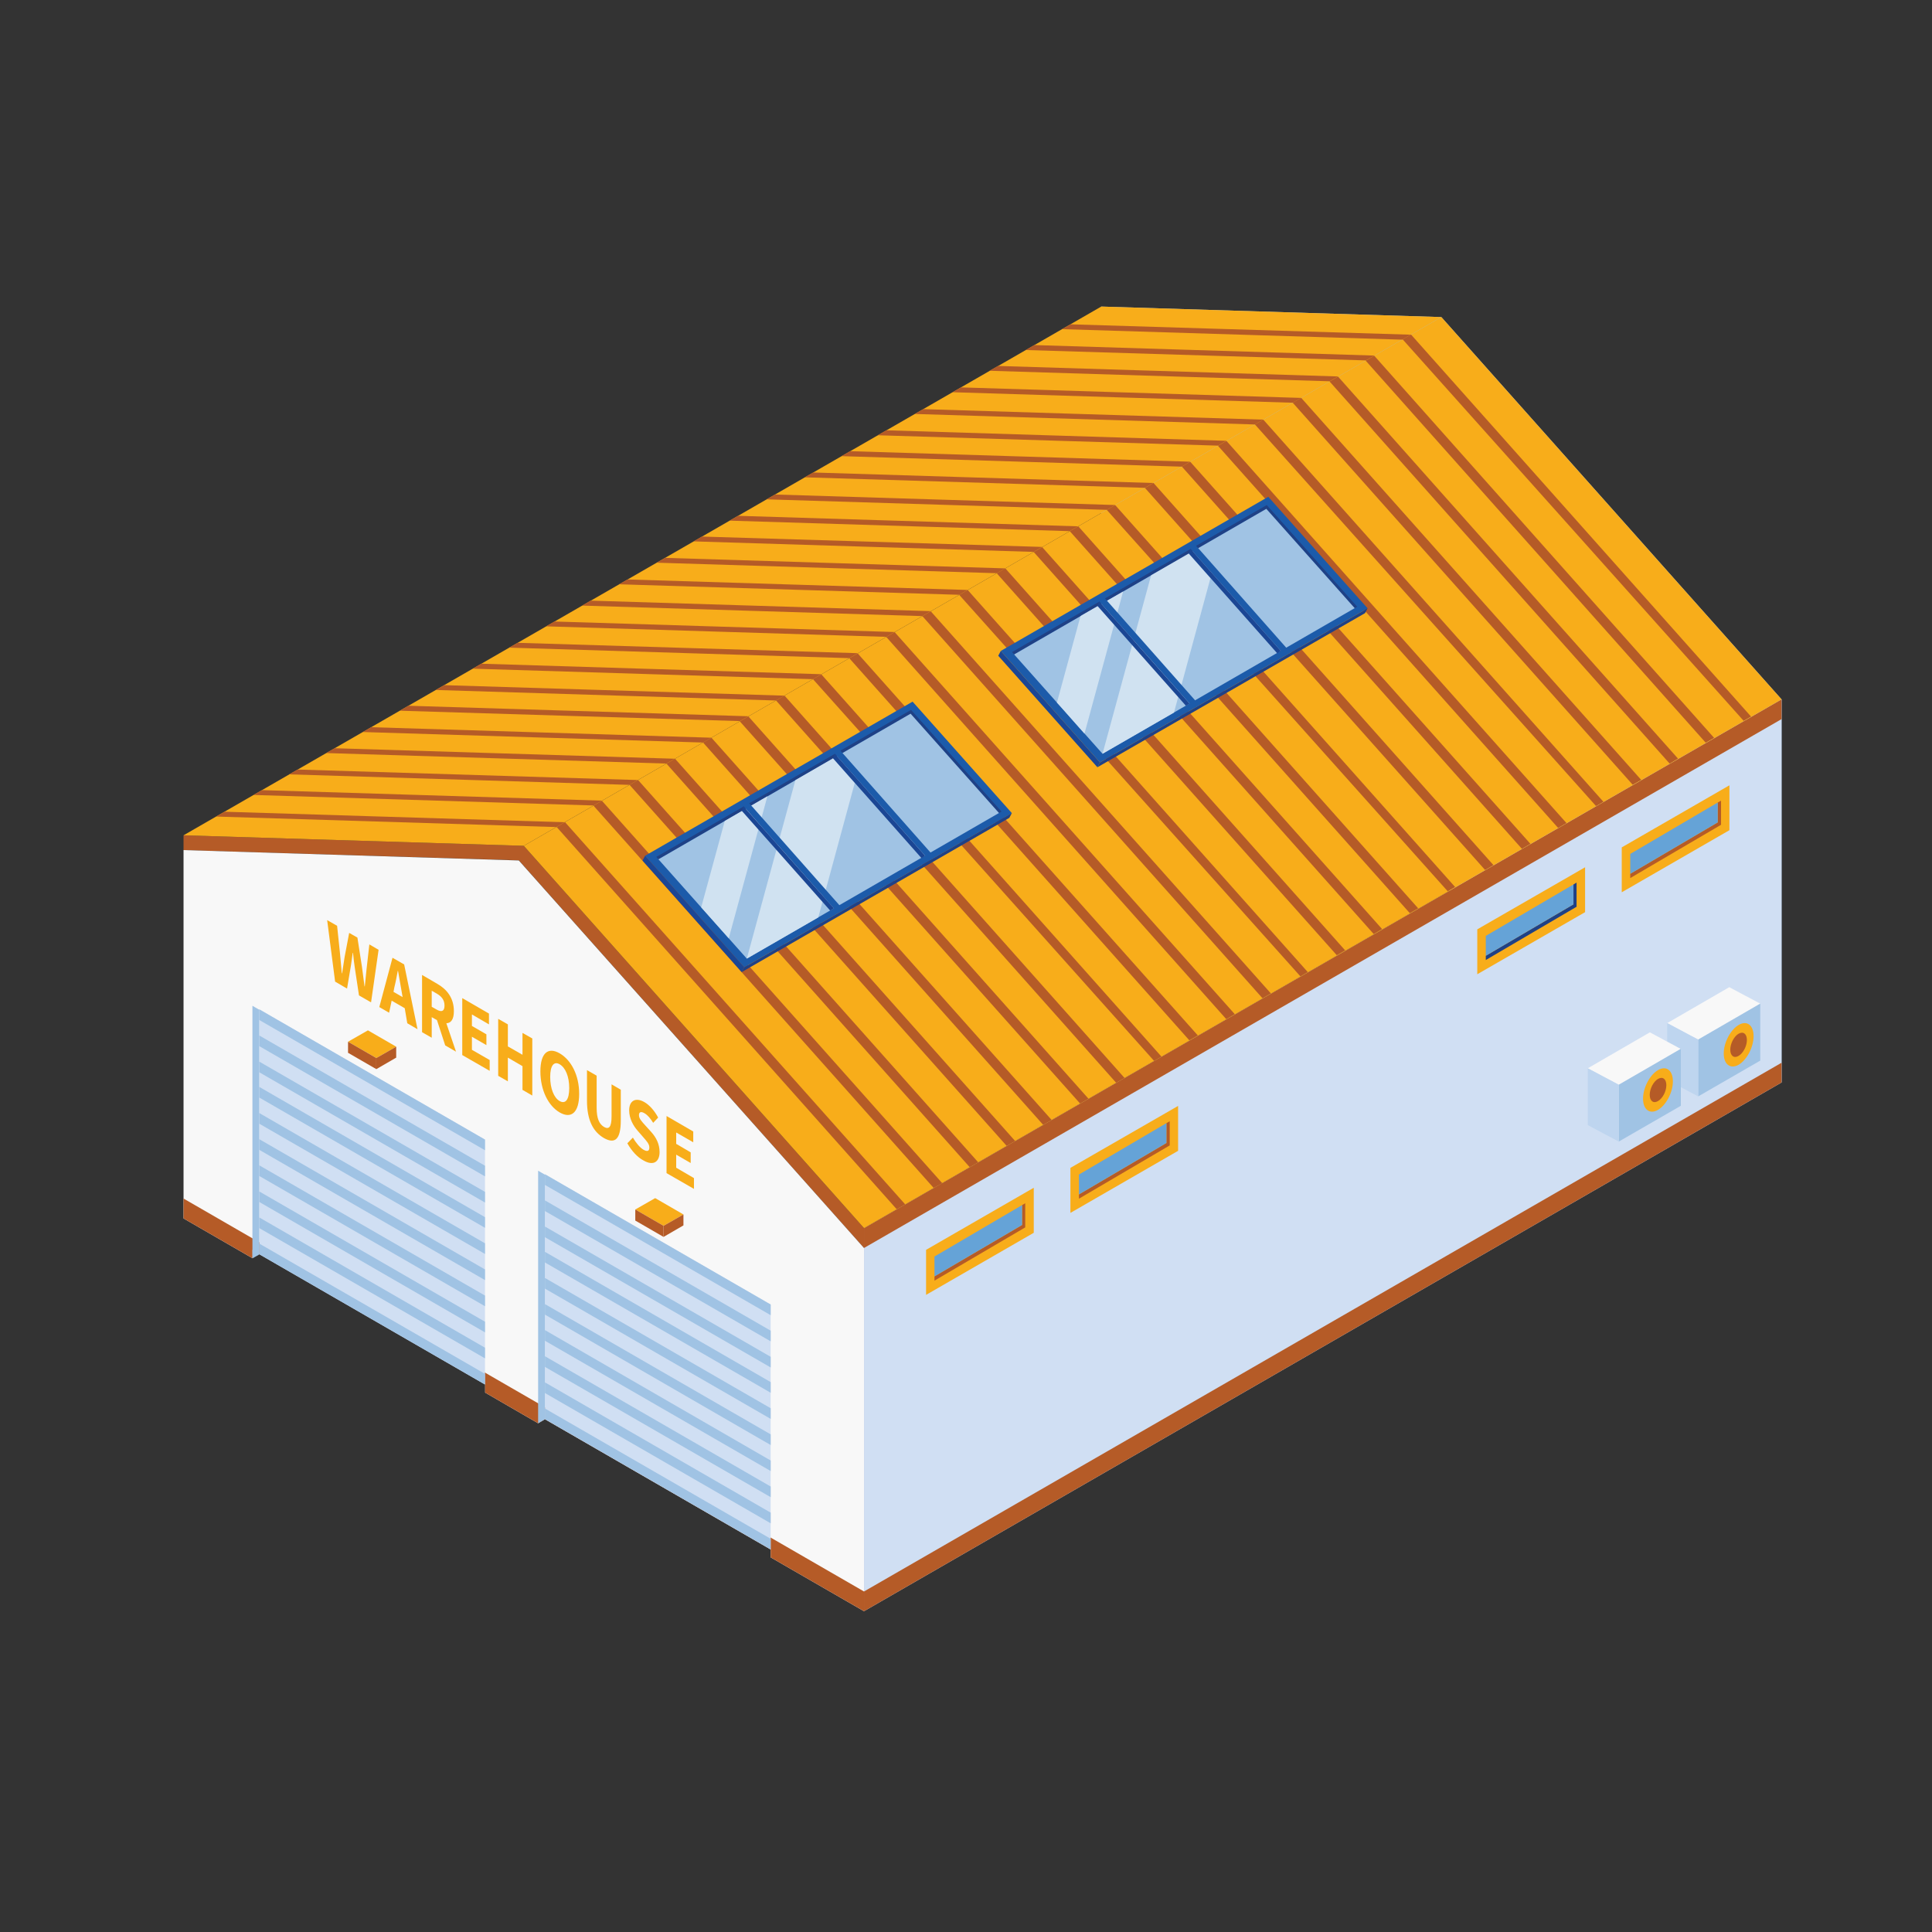 <svg xmlns="http://www.w3.org/2000/svg" xmlns:xlink="http://www.w3.org/1999/xlink" id="Layer_1" x="0px" y="0px" viewBox="0 0 136 136" style="enable-background:new 0 0 136 136;" xml:space="preserve"><rect x="0" y="0" width="136" height="136" fill="#333333" stroke="none"/><style type="text/css">	.st0{fill:#B55B27;}	.st1{fill:#F8F8F8;}	.st2{fill:#A0C3E4;}	.st3{fill:#D0DFF3;}	.st4{fill:#F8AD1A;}	.st5{fill:#65A3D7;}	.st6{fill:#1F4186;}	.st7{clip-path:url(#SVGID_00000106122078964313318470000006470120800951216532_);fill:#F8AD1A;}	.st8{clip-path:url(#SVGID_00000064337546007144186840000014906247520768508057_);fill:#F8AD1A;}	.st9{fill:#1C5BAA;}	.st10{fill:#88A0C7;}	.st11{fill:#91AED8;}	.st12{fill:#D0E2F1;}	.st13{fill:#1B4694;}	.st14{fill:#BED5EF;}	.st15{clip-path:url(#SVGID_00000042701507737916090420000006021228554682908850_);fill:#F8AD1A;}	.st16{clip-path:url(#SVGID_00000042701507737916090420000006021228554682908850_);fill:#B55B27;}	.st17{clip-path:url(#SVGID_00000127735818777971003930000007344073231199673758_);fill:#F8AD1A;}	.st18{clip-path:url(#SVGID_00000127735818777971003930000007344073231199673758_);fill:#B55B27;}</style><polygon class="st0" points="12.92,59.84 36.52,60.56 60.82,87.85 60.82,86.45 36.87,59.54 12.92,58.8 "></polygon><polygon class="st1" points="12.92,85.77 17.77,88.57 17.77,87.98 34.15,97.44 34.15,98.03 37.88,100.19 38.36,99.9 54.25,109.07  54.25,109.63 60.82,113.42 60.82,87.85 36.52,60.57 12.92,59.84 "></polygon><polygon class="st2" points="77.52,21.58 77.52,48.55 125.41,76.2 125.41,49.23 101.46,22.32 "></polygon><polygon class="st3" points="60.82,86.45 60.82,113.42 125.41,76.2 125.41,49.23 "></polygon><polygon class="st4" points="114.16,59.65 121.74,55.28 121.74,58.44 114.16,62.81 "></polygon><polygon class="st0" points="120.92,56.49 120.92,57.89 114.76,61.51 114.76,61.81 121.15,58.06 121.15,56.36 "></polygon><polygon class="st5" points="120.92,56.49 114.76,60.11 114.76,61.51 120.92,57.89 "></polygon><polygon class="st4" points="103.99,65.42 111.58,61.05 111.58,64.21 103.99,68.58 "></polygon><polygon class="st6" points="110.76,62.26 110.76,63.66 104.59,67.28 104.59,67.58 110.98,63.83 110.98,62.13 "></polygon><polygon class="st5" points="110.76,62.26 104.59,65.88 104.59,67.28 110.76,63.66 "></polygon><polygon class="st4" points="75.35,82.21 82.93,77.85 82.93,81.01 75.35,85.38 "></polygon><polygon class="st0" points="82.11,79.06 82.11,80.46 75.95,84.08 75.95,84.38 82.34,80.63 82.34,78.93 "></polygon><polygon class="st5" points="82.11,79.06 75.95,82.68 75.95,84.08 82.11,80.46 "></polygon><polygon class="st4" points="65.19,87.98 72.77,83.61 72.77,86.78 65.19,91.15 "></polygon><polygon class="st0" points="71.95,84.83 71.95,86.23 65.78,89.85 65.78,90.15 72.17,86.4 72.17,84.7 "></polygon><polygon class="st5" points="71.95,84.83 65.78,88.45 65.78,89.85 71.95,86.23 "></polygon><polygon class="st0" points="60.82,86.45 60.82,87.85 125.41,50.62 125.41,49.23 "></polygon><polygon class="st0" points="60.82,112.03 60.82,113.42 125.41,76.2 125.41,74.81 "></polygon><polygon class="st4" points="36.87,59.54 60.82,86.45 125.41,49.23 101.46,22.32 "></polygon><polygon class="st0" points="63.72,84.78 63.12,85.12 39.18,58.21 39.77,57.87 "></polygon><polygon class="st0" points="66.33,83.29 65.72,83.62 41.72,56.65 42.31,56.3 "></polygon><polygon class="st0" points="68.86,81.82 68.26,82.16 44.23,55.15 44.83,54.81 "></polygon><polygon class="st0" points="71.46,80.32 70.86,80.66 46.75,53.57 47.35,53.22 "></polygon><polygon class="st0" points="74.03,78.84 73.43,79.18 49.42,52.19 50.01,51.85 "></polygon><polygon class="st0" points="76.62,77.34 76.03,77.68 51.93,50.61 52.53,50.26 "></polygon><polygon class="st0" points="79.16,75.88 78.57,76.22 54.45,49.11 55.05,48.77 "></polygon><polygon class="st0" points="81.76,74.38 81.24,74.68 56.97,47.52 57.56,47.18 "></polygon><polygon class="st0" points="84.32,72.89 83.72,73.23 59.71,46.25 60.3,45.91 "></polygon><polygon class="st0" points="86.92,71.39 86.32,71.74 62.23,44.66 62.82,44.32 "></polygon><polygon class="st0" points="89.46,69.93 88.87,70.27 64.75,43.17 65.34,42.83 "></polygon><polygon class="st0" points="92.06,68.43 91.54,68.73 67.26,41.58 67.86,41.24 "></polygon><polygon class="st0" points="94.69,66.9 94.1,67.24 70.08,40.26 70.68,39.91 "></polygon><polygon class="st0" points="97.29,65.4 96.7,65.75 72.6,38.67 73.2,38.33 "></polygon><polygon class="st0" points="99.83,63.94 99.24,64.28 75.12,37.18 75.71,36.83 "></polygon><polygon class="st0" points="102.43,62.44 101.91,62.74 77.64,35.59 78.23,35.25 "></polygon><polygon class="st0" points="105.13,60.9 104.54,61.24 80.52,34.26 81.12,33.91 "></polygon><polygon class="st0" points="107.73,59.4 107.13,59.75 83.04,32.67 83.63,32.33 "></polygon><polygon class="st0" points="110.27,57.94 109.68,58.28 85.56,31.18 86.15,30.83 "></polygon><polygon class="st0" points="112.87,56.44 112.35,56.74 88.08,29.59 88.67,29.25 "></polygon><polygon class="st0" points="115.53,54.9 114.93,55.24 90.92,28.26 91.51,27.91 "></polygon><polygon class="st0" points="118.12,53.4 117.53,53.75 93.43,26.67 94.03,26.33 "></polygon><polygon class="st0" points="120.66,51.94 120.07,52.28 95.95,25.18 96.55,24.83 "></polygon><polygon class="st0" points="123.26,50.44 122.74,50.74 98.47,23.59 99.06,23.25 "></polygon><g>	<defs>		<rect id="SVGID_1_" x="12.92" y="21.58" width="112.49" height="91.85"></rect>	</defs>	<clipPath id="SVGID_00000176019545402007515610000008236364784346984084_">		<use xlink:href="#SVGID_1_" style="overflow:visible;"></use>	</clipPath>	<path style="clip-path:url(#SVGID_00000176019545402007515610000008236364784346984084_);fill:#F8AD1A;" d="M23.03,64.77l0.7,0.4  l0.21,2c0.04,0.44,0.08,0.89,0.12,1.34l0.02,0.01c0.06-0.39,0.12-0.78,0.18-1.16l0.32-1.69l0.58,0.33l0.32,2.06  c0.06,0.44,0.12,0.91,0.18,1.37l0.02,0.01c0.04-0.41,0.08-0.81,0.12-1.19L26,66.48l0.65,0.38l-0.53,3.7l-0.85-0.49l-0.3-1.99  c-0.05-0.34-0.09-0.68-0.12-1l-0.02-0.01c-0.04,0.27-0.08,0.58-0.12,0.86l-0.28,1.66l-0.84-0.49L23.03,64.77z"></path>	<path style="clip-path:url(#SVGID_00000176019545402007515610000008236364784346984084_);fill:#F8AD1A;" d="M27.7,69.82l0.64,0.37  l-0.07-0.41c-0.08-0.45-0.17-0.97-0.25-1.43l-0.02-0.01c-0.07,0.38-0.15,0.81-0.24,1.16L27.7,69.82z M27.63,67.42l0.82,0.47  l0.94,4.56l-0.72-0.42l-0.18-1.06l-0.92-0.53l-0.18,0.85l-0.69-0.4L27.63,67.42z"></path>	<path style="clip-path:url(#SVGID_00000176019545402007515610000008236364784346984084_);fill:#F8AD1A;" d="M30.74,71.07  c0.35,0.2,0.55,0.11,0.55-0.28c0-0.39-0.19-0.64-0.55-0.85l-0.35-0.2v1.13L30.74,71.07z M29.71,68.63l1.08,0.63  c0.64,0.37,1.16,0.96,1.16,1.92c0,0.59-0.21,0.84-0.53,0.85l0.68,2l-0.76-0.44l-0.58-1.78l-0.37-0.21v1.45l-0.68-0.39V68.63z"></path></g><polygon class="st4" points="32.54,70.26 34.42,71.35 34.42,72.11 33.22,71.41 33.22,72.22 34.24,72.81 34.24,73.57 33.22,72.98  33.22,73.9 34.47,74.62 34.47,75.38 32.54,74.27 "></polygon><polygon class="st4" points="35.07,71.72 35.75,72.11 35.75,73.66 36.78,74.25 36.78,72.71 37.47,73.1 37.47,77.12 36.78,76.72  36.78,75.05 35.75,74.45 35.75,76.12 35.07,75.73 "></polygon><g>	<defs>		<rect id="SVGID_00000044168241726457308130000000841406453147344257_" x="12.92" y="21.58" width="112.49" height="91.85"></rect>	</defs>	<clipPath id="SVGID_00000085236816967670158750000014726396634712480154_">		<use xlink:href="#SVGID_00000044168241726457308130000000841406453147344257_" style="overflow:visible;"></use>	</clipPath>	<path style="clip-path:url(#SVGID_00000085236816967670158750000014726396634712480154_);fill:#F8AD1A;" d="M40.07,76.59  c0-0.8-0.26-1.43-0.67-1.67c-0.41-0.24-0.67,0.09-0.67,0.89c0,0.81,0.26,1.47,0.67,1.7S40.07,77.4,40.07,76.59 M38.04,75.42  c0-1.31,0.55-1.74,1.36-1.27c0.81,0.47,1.37,1.54,1.37,2.85c0,1.31-0.55,1.78-1.37,1.31C38.59,77.84,38.04,76.73,38.04,75.42"></path>	<path style="clip-path:url(#SVGID_00000085236816967670158750000014726396634712480154_);fill:#F8AD1A;" d="M41.32,77.48v-2.15  L42,75.72v2.25c0,0.79,0.19,1.16,0.52,1.36c0.34,0.19,0.53,0.03,0.53-0.75v-2.25l0.65,0.38v2.15c0,1.35-0.41,1.69-1.19,1.25  C41.74,79.66,41.32,78.83,41.32,77.48"></path>	<path style="clip-path:url(#SVGID_00000085236816967670158750000014726396634712480154_);fill:#F8AD1A;" d="M44.16,80.48l0.39-0.4  c0.22,0.37,0.49,0.7,0.74,0.85c0.28,0.16,0.42,0.1,0.42-0.15c0-0.25-0.17-0.43-0.43-0.73l-0.39-0.45c-0.31-0.35-0.6-0.86-0.6-1.44  c0-0.67,0.44-0.94,1.07-0.58c0.35,0.2,0.71,0.6,0.97,1.09l-0.35,0.37c-0.2-0.32-0.38-0.54-0.62-0.68  c-0.24-0.14-0.38-0.08-0.38,0.14c0,0.25,0.2,0.45,0.46,0.74l0.39,0.43c0.37,0.41,0.6,0.87,0.6,1.43c0,0.67-0.42,1-1.13,0.59  C44.88,81.47,44.47,81.03,44.16,80.48"></path></g><polygon class="st4" points="46.92,78.56 48.8,79.65 48.8,80.41 47.6,79.72 47.6,80.52 48.62,81.12 48.62,81.87 47.6,81.28  47.6,82.2 48.85,82.93 48.85,83.69 46.92,82.58 "></polygon><polygon class="st4" points="77.52,21.58 12.92,58.8 36.87,59.54 101.46,22.32 "></polygon><polygon class="st0" points="15.81,57.14 15.21,57.48 39.16,58.22 39.75,57.88 "></polygon><polygon class="st0" points="18.44,55.62 17.84,55.96 41.79,56.7 42.38,56.36 "></polygon><polygon class="st0" points="20.95,54.17 20.36,54.51 44.31,55.25 44.9,54.91 "></polygon><polygon class="st0" points="23.56,52.67 22.96,53.01 46.91,53.75 47.5,53.41 "></polygon><polygon class="st0" points="26.13,51.19 25.54,51.53 49.49,52.27 50.08,51.93 "></polygon><polygon class="st0" points="28.74,49.68 28.15,50.03 52.09,50.76 52.69,50.42 "></polygon><polygon class="st0" points="31.27,48.23 30.68,48.57 54.62,49.31 55.22,48.97 "></polygon><polygon class="st0" points="33.87,46.72 33.28,47.07 57.23,47.81 57.82,47.46 "></polygon><polygon class="st0" points="36.44,45.25 35.84,45.59 59.79,46.33 60.38,45.98 "></polygon><polygon class="st0" points="39.03,43.75 38.44,44.09 62.39,44.83 62.98,44.49 "></polygon><polygon class="st0" points="41.57,42.28 40.98,42.63 64.93,43.37 65.52,43.02 "></polygon><polygon class="st0" points="44.18,40.79 43.58,41.13 67.53,41.87 68.12,41.53 "></polygon><polygon class="st0" points="46.82,39.27 46.23,39.61 70.17,40.35 70.77,40.01 "></polygon><polygon class="st0" points="49.41,37.77 48.82,38.11 72.77,38.85 73.36,38.5 "></polygon><polygon class="st0" points="51.95,36.31 51.35,36.65 75.3,37.39 75.89,37.05 "></polygon><polygon class="st0" points="54.55,34.81 53.96,35.15 77.91,35.89 78.5,35.55 "></polygon><polygon class="st0" points="57.24,33.26 56.64,33.6 80.59,34.34 81.18,34 "></polygon><polygon class="st0" points="59.84,31.76 59.24,32.11 83.19,32.85 83.78,32.5 "></polygon><polygon class="st0" points="62.39,30.29 61.79,30.64 85.74,31.37 86.33,31.03 "></polygon><polygon class="st0" points="64.99,28.8 64.39,29.14 88.34,29.88 88.93,29.54 "></polygon><polygon class="st0" points="67.65,27.27 67.05,27.61 91,28.35 91.59,28.01 "></polygon><polygon class="st0" points="70.25,25.76 69.65,26.1 93.6,26.84 94.19,26.5 "></polygon><polygon class="st0" points="72.8,24.29 72.21,24.64 96.15,25.37 96.75,25.03 "></polygon><polygon class="st0" points="75.36,22.83 74.76,23.17 98.71,23.91 99.3,23.56 "></polygon><polygon class="st0" points="12.92,85.77 17.77,88.57 17.77,87.98 34.15,97.44 34.15,98.03 37.88,100.19 38.36,99.9 54.25,109.07  54.25,109.63 60.82,113.42 60.82,112.03 12.92,84.37 "></polygon><polygon class="st3" points="34.14,80.22 18.25,71.05 18.25,88.29 34.14,97.46 "></polygon><polygon class="st2" points="34.14,80.22 18.25,71.05 18.25,71.8 34.14,80.97 "></polygon><polygon class="st2" points="34.14,82.06 18.25,72.89 18.25,73.64 34.14,82.81 "></polygon><polygon class="st2" points="34.14,83.9 18.25,74.73 18.25,75.48 34.14,84.65 "></polygon><polygon class="st2" points="34.14,85.68 18.25,76.51 18.25,77.26 34.14,86.43 "></polygon><polygon class="st2" points="34.14,87.52 18.25,78.35 18.25,79.1 34.14,88.27 "></polygon><polygon class="st2" points="34.14,89.36 18.25,80.19 18.25,80.94 34.14,90.11 "></polygon><polygon class="st2" points="34.14,91.2 18.25,82.03 18.25,82.78 34.14,91.95 "></polygon><polygon class="st2" points="34.14,93.04 18.25,83.87 18.25,84.61 34.14,93.79 "></polygon><polygon class="st2" points="34.14,94.87 18.25,85.7 18.25,86.45 34.14,95.62 "></polygon><polygon class="st2" points="34.14,96.71 18.25,87.54 18.25,88.29 34.14,97.46 "></polygon><polygon class="st9" points="71.23,57.24 52.39,68.09 45.41,60.24 64.24,49.39 "></polygon><polygon class="st6" points="70.32,57.23 70.5,57.13 64.13,49.97 46.2,60.32 46.35,60.49 64.1,50.24 "></polygon><polygon class="st2" points="70.32,57.23 64.1,50.24 46.35,60.49 52.57,67.48 "></polygon><path class="st10" d="M54.02,56.05l-3,1.73L54.02,56.05z"></path><polyline class="st11" points="49.36,63.87 49.36,63.87 51.3,66.05 49.36,63.87 "></polyline><polyline class="st12" points="54.02,56.05 51.02,57.79 49.36,63.87 51.3,66.05 54.02,56.05 "></polyline><polygon class="st10" points="58.64,53.38 56.02,54.9 58.65,53.38 "></polygon><path class="st11" d="M57.6,64.58l-5.02,2.9L57.6,64.58z"></path><polygon class="st12" points="58.65,53.38 56.02,54.9 55.99,54.92 52.57,67.48 57.6,64.58 60.17,55.11 "></polygon><polygon class="st6" points="52.39,68.09 52.21,68.43 71.05,57.57 71.23,57.23 "></polygon><polygon class="st13" points="45.41,60.24 45.23,60.58 52.21,68.43 52.39,68.09 "></polygon><polygon class="st9" points="59.38,64.05 58.99,64.27 52.25,56.65 52.64,56.43 "></polygon><polygon class="st13" points="58.7,63.94 58.44,64.1 52.22,57.08 52.33,56.75 "></polygon><polygon class="st9" points="65.8,60.35 65.42,60.57 58.68,52.96 59.07,52.74 "></polygon><polygon class="st13" points="65.12,60.24 64.87,60.41 58.64,53.38 58.76,53.05 "></polygon><polygon class="st9" points="96.27,42.82 77.43,53.67 70.45,45.82 89.28,34.97 "></polygon><polygon class="st6" points="95.36,42.81 95.54,42.71 89.17,35.55 71.24,45.9 71.39,46.07 89.14,35.82 "></polygon><polygon class="st2" points="95.36,42.81 89.14,35.82 71.39,46.07 77.61,53.06 "></polygon><path class="st10" d="M76.06,43.37l0.18-0.11L76.06,43.37z"></path><path class="st11" d="M74.65,49.73l-0.25-0.28L74.65,49.73z"></path><polygon class="st12" points="79.06,41.64 76.24,43.26 76.06,43.37 74.4,49.46 74.65,49.73 76.34,51.64 "></polygon><polygon class="st10" points="83.68,38.96 81.06,40.48 83.69,38.97 "></polygon><polygon class="st12" points="83.69,38.97 81.06,40.48 81.03,40.5 77.61,53.06 82.64,50.16 85.21,40.69 "></polygon><polygon class="st6" points="77.43,53.67 77.25,54.01 96.09,43.16 96.27,42.82 "></polygon><polygon class="st13" points="70.45,45.82 70.27,46.16 77.25,54.01 77.43,53.67 "></polygon><polygon class="st9" points="84.42,49.63 84.03,49.85 77.29,42.24 77.68,42.01 "></polygon><polygon class="st13" points="83.74,49.53 83.48,49.68 77.26,42.66 77.37,42.33 "></polygon><polygon class="st9" points="90.84,45.93 90.46,46.16 83.72,38.54 84.11,38.32 "></polygon><polygon class="st13" points="90.16,45.82 89.91,45.99 83.68,38.96 83.8,38.63 "></polygon><polygon class="st2" points="17.77,88.58 18.25,88.31 18.25,71.08 17.77,70.8 "></polygon><polygon class="st3" points="54.25,91.83 38.36,82.66 38.36,99.9 54.25,109.07 "></polygon><polygon class="st2" points="54.25,91.83 38.36,82.66 38.36,83.41 54.25,92.58 "></polygon><polygon class="st2" points="54.25,93.67 38.36,84.5 38.36,85.25 54.25,94.42 "></polygon><polygon class="st2" points="54.25,95.51 38.36,86.34 38.36,87.09 54.25,96.26 "></polygon><polygon class="st2" points="54.25,97.29 38.36,88.12 38.36,88.87 54.25,98.04 "></polygon><polygon class="st2" points="54.25,99.13 38.36,89.96 38.36,90.71 54.25,99.88 "></polygon><polygon class="st2" points="54.25,100.97 38.36,91.8 38.36,92.54 54.25,101.72 "></polygon><polygon class="st2" points="54.25,102.81 38.36,93.63 38.36,94.38 54.25,103.55 "></polygon><polygon class="st2" points="54.25,104.64 38.36,95.47 38.36,96.22 54.25,105.39 "></polygon><polygon class="st2" points="54.25,106.48 38.36,97.31 38.36,98.06 54.25,107.23 "></polygon><polygon class="st2" points="54.25,108.32 38.36,99.15 38.36,99.9 54.25,109.07 "></polygon><polygon class="st2" points="37.88,100.19 38.36,99.91 38.36,82.69 37.88,82.41 "></polygon><polygon class="st1" points="123.91,70.65 119.54,73.18 117.36,72.02 121.73,69.49 "></polygon><polygon class="st2" points="123.91,74.66 119.54,77.18 119.54,73.18 123.91,70.65 "></polygon><polygon class="st14" points="119.54,73.18 117.36,72.02 117.36,76.02 119.54,77.18 "></polygon><g>	<defs>		<rect id="SVGID_00000155841550625765912500000015166379897674980506_" x="12.92" y="21.58" width="112.49" height="91.85"></rect>	</defs>	<clipPath id="SVGID_00000066500985185519457370000008293193316146256525_">		<use xlink:href="#SVGID_00000155841550625765912500000015166379897674980506_" style="overflow:visible;"></use>	</clipPath>	<path style="clip-path:url(#SVGID_00000066500985185519457370000008293193316146256525_);fill:#F8AD1A;" d="M123.44,72.94  c0,0.77-0.47,1.67-1.05,2.01c-0.58,0.33-1.05-0.02-1.05-0.79c0-0.77,0.47-1.67,1.05-2.01C122.97,71.81,123.44,72.16,123.44,72.94"></path>	<path style="clip-path:url(#SVGID_00000066500985185519457370000008293193316146256525_);fill:#B55B27;" d="M122.97,73.21  c0,0.43-0.26,0.93-0.59,1.12c-0.32,0.19-0.58-0.01-0.58-0.44c0-0.43,0.26-0.93,0.58-1.12C122.71,72.58,122.97,72.77,122.97,73.21"></path></g><polygon class="st1" points="118.32,73.84 113.95,76.36 111.77,75.2 116.14,72.67 "></polygon><polygon class="st2" points="118.32,77.84 113.95,80.36 113.95,76.36 118.32,73.83 "></polygon><polygon class="st14" points="113.95,76.36 111.77,75.2 111.77,79.2 113.95,80.36 "></polygon><g>	<defs>		<rect id="SVGID_00000106840298813976262560000009218874623339238575_" x="12.92" y="21.58" width="112.49" height="91.85"></rect>	</defs>	<clipPath id="SVGID_00000055677906036608892700000000032376060650027956_">		<use xlink:href="#SVGID_00000106840298813976262560000009218874623339238575_" style="overflow:visible;"></use>	</clipPath>	<path style="clip-path:url(#SVGID_00000055677906036608892700000000032376060650027956_);fill:#F8AD1A;" d="M117.76,76.12  c0,0.77-0.47,1.67-1.05,2.01c-0.58,0.33-1.05-0.02-1.05-0.79c0-0.77,0.47-1.67,1.05-2.01C117.29,74.99,117.76,75.34,117.76,76.12"></path>	<path style="clip-path:url(#SVGID_00000055677906036608892700000000032376060650027956_);fill:#B55B27;" d="M117.3,76.39  c0,0.43-0.26,0.93-0.59,1.12c-0.32,0.19-0.58-0.01-0.58-0.44c0-0.43,0.26-0.93,0.58-1.12C117.04,75.76,117.3,75.95,117.3,76.39"></path></g><polygon class="st4" points="46.71,86.29 44.72,85.14 46.12,84.34 48.11,85.49 "></polygon><polygon class="st0" points="44.72,85.14 44.72,85.92 46.71,87.07 46.71,86.29 "></polygon><polygon class="st0" points="48.11,85.49 48.11,86.26 46.71,87.07 46.71,86.29 "></polygon><polygon class="st4" points="26.49,74.48 24.5,73.33 25.9,72.53 27.89,73.68 "></polygon><polygon class="st0" points="24.5,73.33 24.5,74.11 26.49,75.26 26.49,74.48 "></polygon><polygon class="st0" points="27.89,73.68 27.89,74.45 26.49,75.26 26.49,74.48 "></polygon></svg>